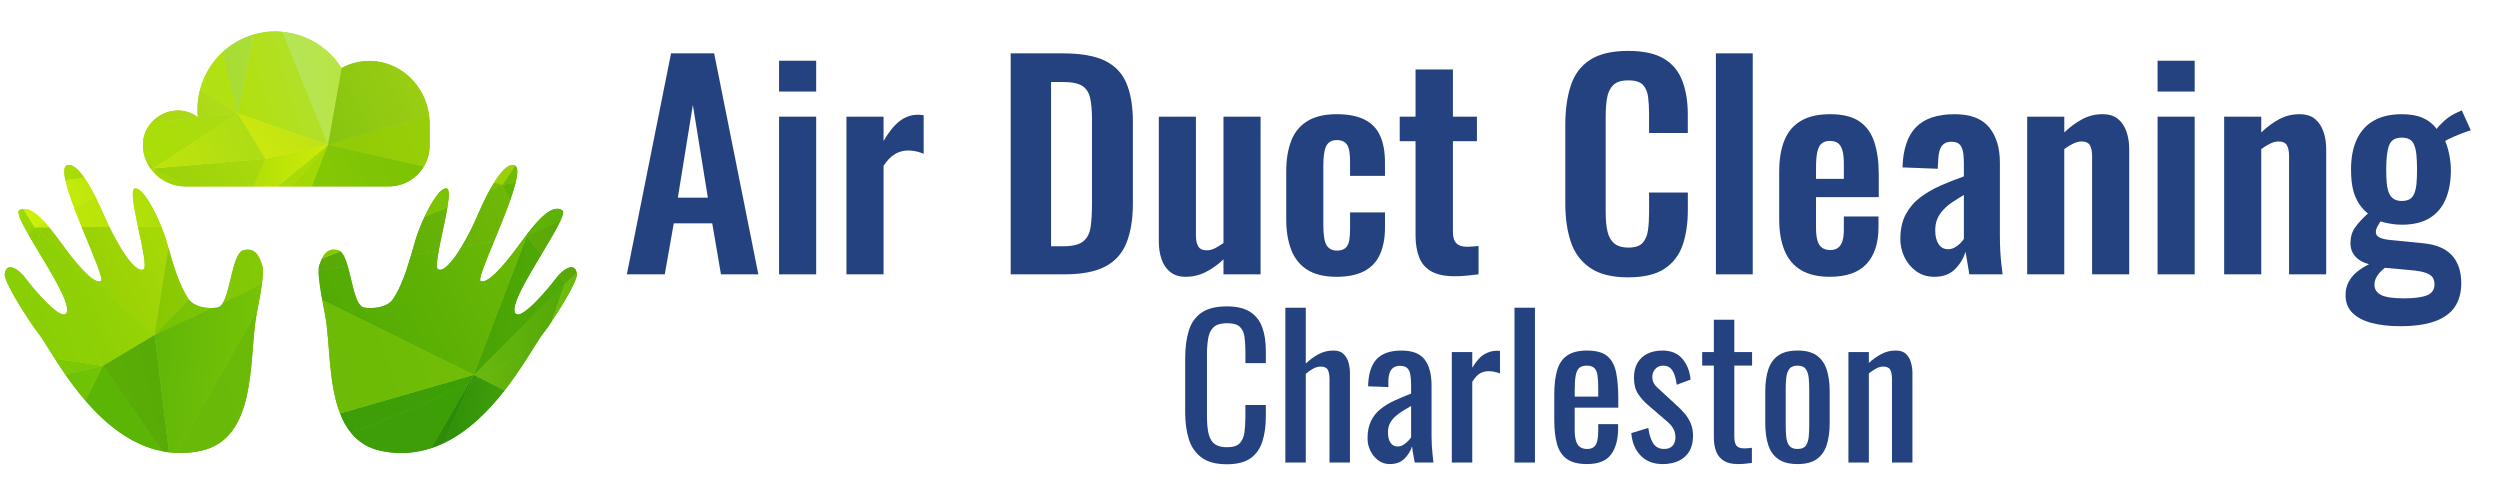<?xml version="1.0" encoding="UTF-8"?>
<svg xmlns="http://www.w3.org/2000/svg" xmlns:xlink="http://www.w3.org/1999/xlink" viewBox="0 0 2808.36 551.53">
  <defs>
    <style>
      .cls-1 {
        fill: url(#linear-gradient);
      }

      .cls-1, .cls-2, .cls-3, .cls-4, .cls-5, .cls-6, .cls-7, .cls-8, .cls-9, .cls-10, .cls-11, .cls-12, .cls-13, .cls-14, .cls-15, .cls-16, .cls-17, .cls-18, .cls-19, .cls-20, .cls-21, .cls-22, .cls-23, .cls-24, .cls-25, .cls-26, .cls-27, .cls-28, .cls-29, .cls-30, .cls-31, .cls-32, .cls-33, .cls-34, .cls-35, .cls-36, .cls-37, .cls-38, .cls-39, .cls-40, .cls-41, .cls-42, .cls-43, .cls-44, .cls-45, .cls-46, .cls-47, .cls-48, .cls-49, .cls-50, .cls-51, .cls-52, .cls-53, .cls-54, .cls-55, .cls-56, .cls-57, .cls-58, .cls-59, .cls-60, .cls-61, .cls-62, .cls-63, .cls-64, .cls-65, .cls-66, .cls-67, .cls-68, .cls-69, .cls-70, .cls-71, .cls-72, .cls-73, .cls-74, .cls-75, .cls-76, .cls-77, .cls-78, .cls-79, .cls-80, .cls-81, .cls-82, .cls-83, .cls-84, .cls-85, .cls-86, .cls-87, .cls-88, .cls-89, .cls-90, .cls-91, .cls-92, .cls-93, .cls-94, .cls-95, .cls-96, .cls-97 {
        stroke-width: 0px;
      }

      .cls-2 {
        fill: url(#linear-gradient-38);
      }

      .cls-3 {
        fill: url(#linear-gradient-33);
      }

      .cls-4 {
        fill: url(#linear-gradient-29);
      }

      .cls-5 {
        fill: url(#linear-gradient-32);
      }

      .cls-6 {
        fill: url(#linear-gradient-30);
      }

      .cls-7 {
        fill: url(#linear-gradient-31);
      }

      .cls-8 {
        fill: url(#linear-gradient-36);
      }

      .cls-9 {
        fill: url(#linear-gradient-39);
      }

      .cls-10 {
        fill: url(#linear-gradient-34);
      }

      .cls-11 {
        fill: url(#linear-gradient-37);
      }

      .cls-12 {
        fill: url(#linear-gradient-35);
      }

      .cls-13 {
        fill: url(#linear-gradient-28);
      }

      .cls-14 {
        fill: url(#linear-gradient-25);
      }

      .cls-15 {
        fill: url(#linear-gradient-11);
      }

      .cls-16 {
        fill: url(#linear-gradient-12);
      }

      .cls-17 {
        fill: url(#linear-gradient-13);
      }

      .cls-18 {
        fill: url(#linear-gradient-10);
      }

      .cls-19 {
        fill: url(#linear-gradient-17);
      }

      .cls-20 {
        fill: url(#linear-gradient-16);
      }

      .cls-21 {
        fill: url(#linear-gradient-19);
      }

      .cls-22 {
        fill: url(#linear-gradient-15);
      }

      .cls-23 {
        fill: url(#linear-gradient-23);
      }

      .cls-24 {
        fill: url(#linear-gradient-21);
      }

      .cls-25 {
        fill: url(#linear-gradient-18);
      }

      .cls-26 {
        fill: url(#linear-gradient-14);
      }

      .cls-27 {
        fill: url(#linear-gradient-22);
      }

      .cls-28 {
        fill: url(#linear-gradient-20);
      }

      .cls-29 {
        fill: url(#linear-gradient-27);
      }

      .cls-30 {
        fill: url(#linear-gradient-24);
      }

      .cls-31 {
        fill: url(#linear-gradient-26);
      }

      .cls-32 {
        fill: url(#linear-gradient-45);
      }

      .cls-33 {
        fill: url(#linear-gradient-46);
      }

      .cls-34 {
        fill: url(#linear-gradient-44);
      }

      .cls-35 {
        fill: url(#linear-gradient-48);
      }

      .cls-36 {
        fill: url(#linear-gradient-49);
      }

      .cls-37 {
        fill: url(#linear-gradient-47);
      }

      .cls-38 {
        fill: url(#linear-gradient-42);
      }

      .cls-39 {
        fill: url(#linear-gradient-43);
      }

      .cls-40 {
        fill: url(#linear-gradient-40);
      }

      .cls-41 {
        fill: url(#linear-gradient-41);
      }

      .cls-42 {
        fill: url(#linear-gradient-59);
      }

      .cls-43 {
        fill: url(#linear-gradient-57);
      }

      .cls-44 {
        fill: url(#linear-gradient-58);
      }

      .cls-45 {
        fill: url(#linear-gradient-55);
      }

      .cls-46 {
        fill: url(#linear-gradient-56);
      }

      .cls-47 {
        fill: url(#linear-gradient-53);
      }

      .cls-48 {
        fill: url(#linear-gradient-51);
      }

      .cls-49 {
        fill: url(#linear-gradient-52);
      }

      .cls-50 {
        fill: url(#linear-gradient-50);
      }

      .cls-51 {
        fill: url(#linear-gradient-54);
      }

      .cls-52 {
        fill: url(#linear-gradient-60);
      }

      .cls-53 {
        fill: url(#linear-gradient-61);
      }

      .cls-54 {
        fill: url(#linear-gradient-62);
      }

      .cls-55 {
        fill: url(#linear-gradient-65);
      }

      .cls-56 {
        fill: url(#linear-gradient-79);
      }

      .cls-57 {
        fill: url(#linear-gradient-78);
      }

      .cls-58 {
        fill: url(#linear-gradient-77);
      }

      .cls-59 {
        fill: url(#linear-gradient-75);
      }

      .cls-60 {
        fill: url(#linear-gradient-76);
      }

      .cls-61 {
        fill: url(#linear-gradient-74);
      }

      .cls-62 {
        fill: url(#linear-gradient-67);
      }

      .cls-63 {
        fill: url(#linear-gradient-68);
      }

      .cls-64 {
        fill: url(#linear-gradient-66);
      }

      .cls-65 {
        fill: url(#linear-gradient-63);
      }

      .cls-66 {
        fill: url(#linear-gradient-69);
      }

      .cls-67 {
        fill: url(#linear-gradient-64);
      }

      .cls-68 {
        fill: url(#linear-gradient-71);
      }

      .cls-69 {
        fill: url(#linear-gradient-72);
      }

      .cls-70 {
        fill: url(#linear-gradient-70);
      }

      .cls-71 {
        fill: url(#linear-gradient-73);
      }

      .cls-72 {
        fill: url(#linear-gradient-84);
      }

      .cls-73 {
        fill: url(#linear-gradient-85);
      }

      .cls-74 {
        fill: url(#linear-gradient-82);
      }

      .cls-75 {
        fill: url(#linear-gradient-83);
      }

      .cls-76 {
        fill: url(#linear-gradient-89);
      }

      .cls-77 {
        fill: url(#linear-gradient-88);
      }

      .cls-78 {
        fill: url(#linear-gradient-86);
      }

      .cls-79 {
        fill: url(#linear-gradient-87);
      }

      .cls-80 {
        fill: url(#linear-gradient-80);
      }

      .cls-81 {
        fill: url(#linear-gradient-81);
      }

      .cls-82 {
        fill: url(#linear-gradient-91);
      }

      .cls-83 {
        fill: url(#linear-gradient-92);
      }

      .cls-84 {
        fill: url(#linear-gradient-93);
      }

      .cls-85 {
        fill: url(#linear-gradient-90);
      }

      .cls-86 {
        fill: url(#linear-gradient-96);
      }

      .cls-87 {
        fill: url(#linear-gradient-94);
      }

      .cls-88 {
        fill: url(#linear-gradient-95);
      }

      .cls-98 {
        filter: url(#drop-shadow-2);
      }

      .cls-99 {
        filter: url(#drop-shadow-1);
      }

      .cls-89 {
        fill: url(#linear-gradient-4);
      }

      .cls-90 {
        fill: url(#linear-gradient-2);
      }

      .cls-91 {
        fill: url(#linear-gradient-3);
      }

      .cls-92 {
        fill: url(#linear-gradient-8);
      }

      .cls-93 {
        fill: url(#linear-gradient-9);
      }

      .cls-94 {
        fill: url(#linear-gradient-7);
      }

      .cls-95 {
        fill: url(#linear-gradient-5);
      }

      .cls-96 {
        fill: url(#linear-gradient-6);
      }

      .cls-97 {
        fill: #24427f;
      }
    </style>
    <linearGradient id="linear-gradient" x1="805.61" y1="694.37" x2="806.15" y2="693.83" gradientTransform="translate(133730.41 327216.83) rotate(-66.8) scale(307.61 -362.53)" gradientUnits="userSpaceOnUse">
      <stop offset="0" stop-color="#86c804"/>
      <stop offset="1" stop-color="#b3df07"/>
    </linearGradient>
    <linearGradient id="linear-gradient-2" x1="806.13" y1="694.41" x2="806.65" y2="693.88" gradientTransform="translate(129283.73 337595.52) rotate(-66.8) scale(321.4 -362.53)" gradientUnits="userSpaceOnUse">
      <stop offset="0" stop-color="#82c904"/>
      <stop offset="1" stop-color="#a4db06"/>
    </linearGradient>
    <linearGradient id="linear-gradient-3" x1="806.55" y1="741.89" x2="807.6" y2="740.84" gradientTransform="translate(-87548.14 280467.75) rotate(-66.8) scale(361.9 -39.58)" gradientUnits="userSpaceOnUse">
      <stop offset="0" stop-color="#2e8c08"/>
      <stop offset="1" stop-color="#268704"/>
    </linearGradient>
    <linearGradient id="linear-gradient-4" x1="806.64" y1="706.02" x2="807.2" y2="705.46" gradientTransform="translate(-27761.91 296962.97) rotate(-66.8) scale(351.56 -128.64)" gradientUnits="userSpaceOnUse">
      <stop offset="0" stop-color="#288b07"/>
      <stop offset="1" stop-color="#50aa0d"/>
    </linearGradient>
    <linearGradient id="linear-gradient-5" x1="807.15" y1="705.46" x2="807.79" y2="704.83" gradientTransform="translate(-88366.08 378797.19) rotate(-66.8) scale(473.92 -96.25)" gradientUnits="userSpaceOnUse">
      <stop offset="0" stop-color="#b1e207"/>
      <stop offset="1" stop-color="#89d104"/>
    </linearGradient>
    <linearGradient id="linear-gradient-6" x1="806.82" y1="694.46" x2="807.37" y2="693.91" gradientTransform="translate(100879.98 381683.95) rotate(-66.8) scale(385.16 -349.94)" gradientUnits="userSpaceOnUse">
      <stop offset="0" stop-color="#85cc04"/>
      <stop offset="1" stop-color="#95d607"/>
    </linearGradient>
    <linearGradient id="linear-gradient-7" x1="806.73" y1="694.37" x2="807.28" y2="693.82" xlink:href="#linear-gradient-6"/>
    <linearGradient id="linear-gradient-8" x1="806.73" y1="694.37" x2="807.28" y2="693.82" xlink:href="#linear-gradient-6"/>
    <linearGradient id="linear-gradient-9" x1="807.51" y1="693.62" x2="808.03" y2="693.1" gradientTransform="translate(162100.98 489324.1) rotate(-66.8) scale(477.36 -492.07)" gradientUnits="userSpaceOnUse">
      <stop offset="0" stop-color="#3c9d08"/>
      <stop offset="1" stop-color="#3d9f06"/>
    </linearGradient>
    <linearGradient id="linear-gradient-10" x1="805.95" y1="705.75" x2="806.5" y2="705.19" gradientTransform="translate(-26534.47 294100.35) rotate(-66.8) scale(348.11 -128.64)" gradientUnits="userSpaceOnUse">
      <stop offset="0" stop-color="#68b60e"/>
      <stop offset="1" stop-color="#45a104"/>
    </linearGradient>
    <linearGradient id="linear-gradient-11" x1="804.04" y1="695.71" x2="804.57" y2="695.18" gradientTransform="translate(83441.17 258373.02) rotate(-66.8) scale(254.19 -256.38)" gradientUnits="userSpaceOnUse">
      <stop offset="0" stop-color="#d1f10b"/>
      <stop offset="1" stop-color="#aee00a"/>
    </linearGradient>
    <linearGradient id="linear-gradient-12" x1="804.12" y1="695.74" x2="804.63" y2="695.23" gradientTransform="translate(89235.43 260856.31) rotate(-66.8) scale(254.19 -265.38)" gradientUnits="userSpaceOnUse">
      <stop offset="0" stop-color="#c3ea09"/>
      <stop offset="1" stop-color="#a1d808"/>
    </linearGradient>
    <linearGradient id="linear-gradient-13" x1="805.6" y1="695.35" x2="806.13" y2="694.82" gradientTransform="translate(113572.66 376435.08) rotate(-66.8) scale(373.96 -362.53)" gradientUnits="userSpaceOnUse">
      <stop offset="0" stop-color="#5fb305"/>
      <stop offset="1" stop-color="#5bb006"/>
    </linearGradient>
    <linearGradient id="linear-gradient-14" x1="805.52" y1="695.26" x2="806.04" y2="694.74" xlink:href="#linear-gradient-13"/>
    <linearGradient id="linear-gradient-15" x1="805.52" y1="695.26" x2="806.04" y2="694.74" xlink:href="#linear-gradient-13"/>
    <linearGradient id="linear-gradient-16" x1="805.45" y1="694.21" x2="805.99" y2="693.67" xlink:href="#linear-gradient"/>
    <linearGradient id="linear-gradient-17" x1="805.45" y1="694.21" x2="805.99" y2="693.67" xlink:href="#linear-gradient"/>
    <linearGradient id="linear-gradient-18" x1="805.89" y1="700.25" x2="806.42" y2="699.72" gradientTransform="translate(-1500.94 292046.5) rotate(-66.8) scale(333.46 -161.92)" gradientUnits="userSpaceOnUse">
      <stop offset="0" stop-color="#83c503"/>
      <stop offset="1" stop-color="#9ad203"/>
    </linearGradient>
    <linearGradient id="linear-gradient-19" x1="805.95" y1="694.23" x2="806.47" y2="693.71" xlink:href="#linear-gradient-2"/>
    <linearGradient id="linear-gradient-20" x1="805.95" y1="694.23" x2="806.47" y2="693.71" xlink:href="#linear-gradient-2"/>
    <linearGradient id="linear-gradient-21" x1="806.59" y1="741.93" x2="807.64" y2="740.87" xlink:href="#linear-gradient-3"/>
    <linearGradient id="linear-gradient-22" x1="806.59" y1="741.93" x2="807.64" y2="740.87" xlink:href="#linear-gradient-3"/>
    <linearGradient id="linear-gradient-23" x1="806.71" y1="706.09" x2="807.27" y2="705.54" xlink:href="#linear-gradient-4"/>
    <linearGradient id="linear-gradient-24" x1="806.71" y1="706.09" x2="807.27" y2="705.54" xlink:href="#linear-gradient-4"/>
    <linearGradient id="linear-gradient-25" x1="805.24" y1="695.3" x2="805.77" y2="694.77" gradientTransform="translate(117467.92 367343.51) rotate(-66.8) scale(361.9 -362.53)" gradientUnits="userSpaceOnUse">
      <stop offset="0" stop-color="#6fbc04"/>
      <stop offset="1" stop-color="#56ac07"/>
    </linearGradient>
    <linearGradient id="linear-gradient-26" x1="805.05" y1="710.27" x2="805.63" y2="709.69" gradientTransform="translate(-46495.54 260253.42) rotate(-66.8) scale(319.68 -83.66)" gradientUnits="userSpaceOnUse">
      <stop offset="0" stop-color="#a5da07"/>
      <stop offset="1" stop-color="#acdb07"/>
    </linearGradient>
    <linearGradient id="linear-gradient-27" x1="805.51" y1="694.32" x2="806.03" y2="693.8" gradientTransform="translate(128294.1 397831.05) rotate(-66.8) scale(391.2 -394.91)" gradientUnits="userSpaceOnUse">
      <stop offset="0" stop-color="#93cc07"/>
      <stop offset="1" stop-color="#a3d408"/>
    </linearGradient>
    <linearGradient id="linear-gradient-28" x1="805.38" y1="694.19" x2="805.9" y2="693.67" xlink:href="#linear-gradient-27"/>
    <linearGradient id="linear-gradient-29" x1="805.38" y1="694.19" x2="805.9" y2="693.67" xlink:href="#linear-gradient-27"/>
    <linearGradient id="linear-gradient-30" x1="806.52" y1="694.84" x2="807.05" y2="694.31" gradientTransform="translate(37149.82 474192.48) rotate(-66.8) scale(522.17 -317.55)" gradientUnits="userSpaceOnUse">
      <stop offset="0" stop-color="#b2e57b"/>
      <stop offset="1" stop-color="#bce411"/>
    </linearGradient>
    <linearGradient id="linear-gradient-31" x1="806.65" y1="692.97" x2="807.17" y2="692.45" gradientTransform="translate(185635.25 537822.03) rotate(-66.8) scale(522.17 -551.44)" gradientUnits="userSpaceOnUse">
      <stop offset="0" stop-color="#83c310"/>
      <stop offset="1" stop-color="#c1e117"/>
    </linearGradient>
    <linearGradient id="linear-gradient-32" x1="805.32" y1="694.87" x2="805.88" y2="694.31" gradientTransform="translate(82235.4 368981.83) rotate(-66.8) scale(380.86 -317.55)" gradientUnits="userSpaceOnUse">
      <stop offset="0" stop-color="#b2e005"/>
      <stop offset="1" stop-color="#b3e161"/>
    </linearGradient>
    <linearGradient id="linear-gradient-33" x1="806.18" y1="696.46" x2="806.71" y2="695.93" gradientTransform="translate(62214.32 289437.62) rotate(-66.8) scale(299 -245.58)" gradientUnits="userSpaceOnUse">
      <stop offset="0" stop-color="#5eb905"/>
      <stop offset="1" stop-color="#77c605"/>
    </linearGradient>
    <linearGradient id="linear-gradient-34" x1="803.22" y1="694.18" x2="803.75" y2="693.65" gradientTransform="translate(138904.58 280257.99) rotate(-66.8) scale(252.47 -342.74)" gradientUnits="userSpaceOnUse">
      <stop offset="0" stop-color="#a1d50d"/>
      <stop offset="1" stop-color="#b9df20"/>
    </linearGradient>
    <linearGradient id="linear-gradient-35" x1="804.49" y1="694.1" x2="805" y2="693.59" gradientTransform="translate(113666.12 339155.32) rotate(-66.8) scale(331.74 -342.74)" gradientUnits="userSpaceOnUse">
      <stop offset="0" stop-color="#b2e019"/>
      <stop offset="1" stop-color="#b2e20b"/>
    </linearGradient>
    <linearGradient id="linear-gradient-36" x1="805.03" y1="696.7" x2="805.57" y2="696.16" gradientTransform="translate(25209.71 333141.07) rotate(-66.8) scale(367.93 -221.3)" gradientUnits="userSpaceOnUse">
      <stop offset="0" stop-color="#a3d919"/>
      <stop offset="1" stop-color="#aee153"/>
    </linearGradient>
    <linearGradient id="linear-gradient-37" x1="804.04" y1="706.06" x2="804.58" y2="705.51" gradientTransform="translate(-15756.86 226288.39) rotate(-66.8) scale(266.25 -105.25)" gradientUnits="userSpaceOnUse">
      <stop offset="0" stop-color="#afde08"/>
      <stop offset="1" stop-color="#d1ee07"/>
    </linearGradient>
    <linearGradient id="linear-gradient-38" x1="793.26" y1="697.65" x2="793.77" y2="697.14" gradientTransform="translate(105459.98 132246.73) rotate(-66.8) scale(100.81 -213.2)" gradientUnits="userSpaceOnUse">
      <stop offset="0" stop-color="#cee90c"/>
      <stop offset="1" stop-color="#bee117"/>
    </linearGradient>
    <linearGradient id="linear-gradient-39" x1="803.56" y1="694.35" x2="804.08" y2="693.84" gradientTransform="translate(164612.01 232961.49) rotate(-66.8) scale(185.26 -349.94)" gradientUnits="userSpaceOnUse">
      <stop offset="0" stop-color="#85cc05"/>
      <stop offset="1" stop-color="#79c704"/>
    </linearGradient>
    <linearGradient id="linear-gradient-40" x1="806.67" y1="694.3" x2="807.22" y2="693.75" xlink:href="#linear-gradient-6"/>
    <linearGradient id="linear-gradient-41" x1="806.67" y1="694.3" x2="807.22" y2="693.75" xlink:href="#linear-gradient-6"/>
    <linearGradient id="linear-gradient-42" x1="806.31" y1="696.95" x2="806.85" y2="696.41" gradientTransform="translate(62990.34 289769.42) rotate(-66.8) scale(299 -246.48)" gradientUnits="userSpaceOnUse">
      <stop offset="0" stop-color="#59b504"/>
      <stop offset="1" stop-color="#5eb606"/>
    </linearGradient>
    <linearGradient id="linear-gradient-43" x1="807.56" y1="693.67" x2="808.07" y2="693.15" xlink:href="#linear-gradient-9"/>
    <linearGradient id="linear-gradient-44" x1="807.56" y1="693.67" x2="808.07" y2="693.15" xlink:href="#linear-gradient-9"/>
    <linearGradient id="linear-gradient-45" x1="806.45" y1="696.87" x2="806.96" y2="696.35" gradientTransform="translate(52304.13 314705.21) rotate(-66.8) scale(332.6 -246.48)" gradientUnits="userSpaceOnUse">
      <stop offset="0" stop-color="#5dae05"/>
      <stop offset="1" stop-color="#52a807"/>
    </linearGradient>
    <linearGradient id="linear-gradient-46" x1="805.98" y1="705.79" x2="806.54" y2="705.23" xlink:href="#linear-gradient-10"/>
    <linearGradient id="linear-gradient-47" x1="805.98" y1="705.79" x2="806.54" y2="705.23" xlink:href="#linear-gradient-10"/>
    <linearGradient id="linear-gradient-48" x1="808.28" y1="706.92" x2="808.97" y2="706.23" gradientTransform="translate(-181116.56 643972.75) rotate(-66.8) scale(820.3 -122.34)" gradientUnits="userSpaceOnUse">
      <stop offset="0" stop-color="#6dbc0e"/>
      <stop offset="1" stop-color="#47a306"/>
    </linearGradient>
    <linearGradient id="linear-gradient-49" x1="806.6" y1="705.23" x2="807.18" y2="704.66" gradientTransform="translate(-47138.89 346746.47) rotate(-66.8) scale(417.91 -131.34)" gradientUnits="userSpaceOnUse">
      <stop offset="0" stop-color="#47a304"/>
      <stop offset="1" stop-color="#56ac04"/>
    </linearGradient>
    <linearGradient id="linear-gradient-50" x1="806.63" y1="697.82" x2="807.16" y2="697.29" gradientTransform="translate(13259.54 420120.12) rotate(-66.8) scale(472.19 -253.68)" gradientUnits="userSpaceOnUse">
      <stop offset="0" stop-color="#5daa08"/>
      <stop offset="1" stop-color="#49a008"/>
    </linearGradient>
    <linearGradient id="linear-gradient-51" x1="806.52" y1="697.71" x2="807.05" y2="697.18" xlink:href="#linear-gradient-50"/>
    <linearGradient id="linear-gradient-52" x1="806.52" y1="697.71" x2="807.05" y2="697.18" xlink:href="#linear-gradient-50"/>
    <linearGradient id="linear-gradient-53" x1="805.9" y1="700.2" x2="806.43" y2="699.67" gradientTransform="translate(2011.07 293552.15) rotate(-66.8) scale(333.46 -167.32)" gradientUnits="userSpaceOnUse">
      <stop offset="0" stop-color="#77c205"/>
      <stop offset="1" stop-color="#8ccd05"/>
    </linearGradient>
    <linearGradient id="linear-gradient-54" x1="805.92" y1="700.22" x2="806.45" y2="699.69" xlink:href="#linear-gradient-53"/>
    <linearGradient id="linear-gradient-55" x1="805.92" y1="700.22" x2="806.45" y2="699.69" xlink:href="#linear-gradient-53"/>
    <linearGradient id="linear-gradient-56" x1="806.48" y1="693.49" x2="807.01" y2="692.97" gradientTransform="translate(186378.17 446814.57) rotate(-66.8) scale(417.91 -500.16)" gradientUnits="userSpaceOnUse">
      <stop offset="0" stop-color="#4da804"/>
      <stop offset="1" stop-color="#73bd05"/>
    </linearGradient>
    <linearGradient id="linear-gradient-57" x1="806.21" y1="706.83" x2="806.82" y2="706.22" gradientTransform="translate(-60350.03 325781.77) rotate(-66.8) scale(400.67 -102.55)" gradientUnits="userSpaceOnUse">
      <stop offset="0" stop-color="#9cd503"/>
      <stop offset="1" stop-color="#aedc05"/>
    </linearGradient>
    <linearGradient id="linear-gradient-58" x1="806.51" y1="694.07" x2="807.03" y2="693.55" gradientTransform="translate(142063.38 438337.79) rotate(-66.8) scale(429.97 -436.29)" gradientUnits="userSpaceOnUse">
      <stop offset="0" stop-color="#56a807"/>
      <stop offset="1" stop-color="#77bd07"/>
    </linearGradient>
    <linearGradient id="linear-gradient-59" x1="806.5" y1="694.05" x2="807.02" y2="693.53" xlink:href="#linear-gradient-58"/>
    <linearGradient id="linear-gradient-60" x1="806.5" y1="694.05" x2="807.02" y2="693.53" xlink:href="#linear-gradient-58"/>
    <linearGradient id="linear-gradient-61" x1="806.49" y1="694.04" x2="807.01" y2="693.52" xlink:href="#linear-gradient-58"/>
    <linearGradient id="linear-gradient-62" x1="806.49" y1="694.04" x2="807.01" y2="693.52" xlink:href="#linear-gradient-58"/>
    <linearGradient id="linear-gradient-63" x1="806.43" y1="693.99" x2="806.95" y2="693.47" xlink:href="#linear-gradient-58"/>
    <linearGradient id="linear-gradient-64" x1="806.43" y1="693.99" x2="806.95" y2="693.47" xlink:href="#linear-gradient-58"/>
    <linearGradient id="linear-gradient-65" x1="806.49" y1="694.49" x2="807" y2="693.97" gradientTransform="translate(110629.67 424867.11) rotate(-66.8) scale(429.97 -386.82)" gradientUnits="userSpaceOnUse">
      <stop offset="0" stop-color="#8aca05"/>
      <stop offset="1" stop-color="#73bf04"/>
    </linearGradient>
    <linearGradient id="linear-gradient-66" x1="806.61" y1="694.62" x2="807.13" y2="694.1" xlink:href="#linear-gradient-65"/>
    <linearGradient id="linear-gradient-67" x1="806.61" y1="694.62" x2="807.13" y2="694.1" xlink:href="#linear-gradient-65"/>
    <linearGradient id="linear-gradient-68" x1="806.47" y1="694.47" x2="806.99" y2="693.96" xlink:href="#linear-gradient-65"/>
    <linearGradient id="linear-gradient-69" x1="806.47" y1="694.47" x2="806.99" y2="693.96" xlink:href="#linear-gradient-65"/>
    <linearGradient id="linear-gradient-70" x1="806.49" y1="694.49" x2="807" y2="693.97" xlink:href="#linear-gradient-65"/>
    <linearGradient id="linear-gradient-71" x1="806.49" y1="694.49" x2="807" y2="693.97" xlink:href="#linear-gradient-65"/>
    <linearGradient id="linear-gradient-72" x1="807.95" y1="699.34" x2="808.5" y2="698.79" gradientTransform="translate(-68124.14 485584.18) rotate(-66.8) scale(585.07 -183.51)" gradientUnits="userSpaceOnUse">
      <stop offset="0" stop-color="#5cb408"/>
      <stop offset="1" stop-color="#81c805"/>
    </linearGradient>
    <linearGradient id="linear-gradient-73" x1="808.1" y1="693.69" x2="808.62" y2="693.17" gradientTransform="translate(132857.25 571708.67) rotate(-66.8) scale(585.07 -500.16)" gradientUnits="userSpaceOnUse">
      <stop offset="0" stop-color="#68b908"/>
      <stop offset="1" stop-color="#73bd05"/>
    </linearGradient>
    <linearGradient id="linear-gradient-74" x1="808.05" y1="693.64" x2="808.57" y2="693.12" xlink:href="#linear-gradient-73"/>
    <linearGradient id="linear-gradient-75" x1="808.05" y1="693.64" x2="808.57" y2="693.12" xlink:href="#linear-gradient-73"/>
    <linearGradient id="linear-gradient-76" x1="804.04" y1="695.71" x2="804.57" y2="695.19" xlink:href="#linear-gradient-11"/>
    <linearGradient id="linear-gradient-77" x1="804.04" y1="695.71" x2="804.57" y2="695.19" xlink:href="#linear-gradient-11"/>
    <linearGradient id="linear-gradient-78" x1="804.06" y1="695.74" x2="804.59" y2="695.21" xlink:href="#linear-gradient-11"/>
    <linearGradient id="linear-gradient-79" x1="804.06" y1="695.74" x2="804.59" y2="695.21" xlink:href="#linear-gradient-11"/>
    <linearGradient id="linear-gradient-80" x1="804.01" y1="695.69" x2="804.54" y2="695.16" xlink:href="#linear-gradient-11"/>
    <linearGradient id="linear-gradient-81" x1="804.01" y1="695.69" x2="804.54" y2="695.16" xlink:href="#linear-gradient-11"/>
    <linearGradient id="linear-gradient-82" x1="804.1" y1="695.71" x2="804.6" y2="695.2" xlink:href="#linear-gradient-12"/>
    <linearGradient id="linear-gradient-83" x1="804.1" y1="695.71" x2="804.6" y2="695.2" xlink:href="#linear-gradient-12"/>
    <linearGradient id="linear-gradient-84" x1="804.12" y1="695.73" x2="804.63" y2="695.23" xlink:href="#linear-gradient-12"/>
    <linearGradient id="linear-gradient-85" x1="804.12" y1="695.73" x2="804.63" y2="695.23" xlink:href="#linear-gradient-12"/>
    <linearGradient id="linear-gradient-86" x1="804.16" y1="695.77" x2="804.66" y2="695.26" xlink:href="#linear-gradient-12"/>
    <linearGradient id="linear-gradient-87" x1="804.16" y1="695.77" x2="804.66" y2="695.26" xlink:href="#linear-gradient-12"/>
    <linearGradient id="linear-gradient-88" x1="804.06" y1="695.67" x2="804.57" y2="695.17" xlink:href="#linear-gradient-12"/>
    <linearGradient id="linear-gradient-89" x1="804.06" y1="695.67" x2="804.57" y2="695.17" xlink:href="#linear-gradient-12"/>
    <linearGradient id="linear-gradient-90" x1="803.68" y1="695.71" x2="804.21" y2="695.18" gradientTransform="translate(85950.64 252517.89) rotate(-66.8) scale(246.44 -256.38)" gradientUnits="userSpaceOnUse">
      <stop offset="0" stop-color="#addf07"/>
      <stop offset="1" stop-color="#96d408"/>
    </linearGradient>
    <linearGradient id="linear-gradient-91" x1="803.61" y1="695.64" x2="804.14" y2="695.11" xlink:href="#linear-gradient-90"/>
    <linearGradient id="linear-gradient-92" x1="803.61" y1="695.64" x2="804.14" y2="695.11" xlink:href="#linear-gradient-90"/>
    <linearGradient id="linear-gradient-93" x1="799.39" y1="697.15" x2="799.91" y2="696.63" gradientTransform="translate(100082.12 168189.69) rotate(-66.8) scale(143.9 -226.69)" gradientUnits="userSpaceOnUse">
      <stop offset="0" stop-color="#a9d906"/>
      <stop offset="1" stop-color="#93cf07"/>
    </linearGradient>
    <linearGradient id="linear-gradient-94" x1="801.02" y1="697.01" x2="801.55" y2="696.48" gradientTransform="translate(89116.64 193777.36) rotate(-66.8) scale(178.36 -226.69)" gradientUnits="userSpaceOnUse">
      <stop offset="0" stop-color="#9ad10a"/>
      <stop offset="1" stop-color="#addb0b"/>
    </linearGradient>
    <linearGradient id="linear-gradient-95" x1="802.29" y1="696.62" x2="802.82" y2="696.09" gradientTransform="translate(78616.1 221100.04) rotate(-66.8) scale(214.55 -228.49)" gradientUnits="userSpaceOnUse">
      <stop offset="0" stop-color="#abdd03"/>
      <stop offset="1" stop-color="#abdc15"/>
    </linearGradient>
    <linearGradient id="linear-gradient-96" x1="802.35" y1="697.7" x2="802.88" y2="697.16" gradientTransform="translate(63902.54 214794.39) rotate(-66.8) scale(214.55 -205.1)" gradientUnits="userSpaceOnUse">
      <stop offset="0" stop-color="#bde30c"/>
      <stop offset="1" stop-color="#a6d91a"/>
    </linearGradient>
    <filter id="drop-shadow-1" filterUnits="userSpaceOnUse">
      <feOffset dx="12" dy="12"/>
      <feGaussianBlur result="blur" stdDeviation="12"/>
      <feFlood flood-color="#000" flood-opacity=".4"/>
      <feComposite in2="blur" operator="in"/>
      <feComposite in="SourceGraphic"/>
    </filter>
    <filter id="drop-shadow-2" filterUnits="userSpaceOnUse">
      <feOffset dx="12" dy="12"/>
      <feGaussianBlur result="blur-2" stdDeviation="11"/>
      <feFlood flood-color="#000" flood-opacity=".4"/>
      <feComposite in2="blur-2" operator="in"/>
      <feComposite in="SourceGraphic"/>
    </filter>
  </defs>
  <g id="Layer_1" data-name="Layer 1">
    <g>
      <path class="cls-1" d="M46.17,255.32l-7.17.04,6.11,5.49c.35-1.85.7-3.69,1.06-5.52Z"/>
      <path class="cls-1" d="M46.17,255.32l-7.17.04,6.11,5.49c.35-1.85.7-3.69,1.06-5.52Z"/>
      <path class="cls-90" d="M39,255.36l5.17,10.47c.3-1.67.62-3.32.94-4.98l-6.11-5.49Z"/>
      <path class="cls-90" d="M39,255.36l5.17,10.47c.3-1.67.62-3.32.94-4.98l-6.11-5.49Z"/>
      <path class="cls-91" d="M526.78,430.27l-42.65,73.19c4.81-1.58,9.52-3.42,14.07-5.57l30.24-68.44c-.55.27-1.1.55-1.66.82Z"/>
      <path class="cls-91" d="M526.78,430.27l-42.65,73.19c4.81-1.58,9.52-3.42,14.07-5.57l30.24-68.44c-.55.27-1.1.55-1.66.82Z"/>
      <path class="cls-89" d="M528.44,429.46l-30.24,68.44c27.83-13.2,50.73-36.45,68.72-59.48l-28.23-14.09c-3.36,1.71-6.77,3.42-10.25,5.13Z"/>
      <path class="cls-89" d="M528.44,429.46l-30.24,68.44c27.83-13.2,50.73-36.45,68.72-59.48l-28.23-14.09c-3.36,1.71-6.77,3.42-10.25,5.13Z"/>
      <path class="cls-95" d="M26.19,234.71c-1.61.19-3.17.63-4.63,1.65-2.96,2.08,2.26,12.92,10.45,27.25l6.98-8.25-12.81-20.65Z"/>
      <path class="cls-95" d="M26.19,234.71c-1.61.19-3.17.63-4.63,1.65-2.96,2.08,2.26,12.92,10.45,27.25l6.98-8.25-12.81-20.65Z"/>
      <path class="cls-96" d="M39,255.36l-6.98,8.25c2.93,5.12,6.25,10.69,9.7,16.46.78-4.78,1.59-9.53,2.45-14.24l-5.17-10.47Z"/>
      <path class="cls-96" d="M39,255.36l-6.98,8.25c2.93,5.12,6.25,10.69,9.7,16.46.78-4.78,1.59-9.53,2.45-14.24l-5.17-10.47Z"/>
      <path class="cls-94" d="M35.92,321.76c-3.06-3.69-5.41-6.69-6.44-8.13-8.36-11.65-22.42-20.38-24.17-5.84-.83,6.91,15.33,33.74,26.91,51.25,1.03-12.43,2.27-24.89,3.71-37.28Z"/>
      <path class="cls-92" d="M35.92,321.76c-3.06-3.69-5.41-6.69-6.44-8.13-8.36-11.65-22.42-20.38-24.17-5.84-.83,6.91,15.33,33.74,26.91,51.25,1.03-12.43,2.27-24.89,3.71-37.28Z"/>
      <path class="cls-93" d="M526.78,430.27c-39.04,19.14-84.65,38.2-132.17,56.3,8.02,9.68,18.77,16.81,33.42,19.9,20.35,4.29,39.03,2.59,56.09-3l42.65-73.19Z"/>
      <path class="cls-93" d="M526.78,430.27c-39.04,19.14-84.65,38.2-132.17,56.3,8.02,9.68,18.77,16.81,33.42,19.9,20.35,4.29,39.03,2.59,56.09-3l42.65-73.19Z"/>
      <path class="cls-18" d="M566.91,438.42c14.99-19.18,26.55-38.17,34.68-51.1-17.12,12.17-38.52,24.59-62.9,37l28.23,14.09Z"/>
      <path class="cls-18" d="M566.91,438.42c14.99-19.18,26.55-38.17,34.68-51.1-17.12,12.17-38.52,24.59-62.9,37l28.23,14.09Z"/>
      <path class="cls-15" d="M46.97,251.41c.29-1.42.58-2.83.88-4.24-7.55-7.81-15.16-13.22-21.66-12.45l12.81,20.65,7.97-3.95Z"/>
      <path class="cls-15" d="M46.97,251.41c.29-1.42.58-2.83.88-4.24-7.55-7.81-15.16-13.22-21.66-12.45l12.81,20.65,7.97-3.95Z"/>
      <path class="cls-16" d="M46.97,251.41l-7.97,3.95,7.17-.04c.26-1.31.54-2.61.8-3.92Z"/>
      <path class="cls-16" d="M46.97,251.41l-7.97,3.95,7.17-.04c.26-1.31.54-2.61.8-3.92Z"/>
      <path class="cls-17" d="M572.91,225.52c2.64-7.44,4.83-14.35,6.29-20.28l-14.77,2.37,8.48,17.9Z"/>
      <path class="cls-17" d="M572.91,225.52c2.64-7.44,4.83-14.35,6.29-20.28l-14.77,2.37,8.48,17.9Z"/>
      <path class="cls-26" d="M629.73,247.65c2.71-5.98,3.74-10.1,2.04-11.29-11.12-7.8-27.39,10.47-40.55,27.8l.51,1.07,38.01-17.57Z"/>
      <path class="cls-22" d="M629.73,247.65c2.71-5.98,3.74-10.1,2.04-11.29-11.12-7.8-27.39,10.47-40.55,27.8l.51,1.07,38.01-17.57Z"/>
      <path class="cls-20" d="M45.1,260.85l128.59,115.61,15.49-97.91c-1.07-3.7-2.13-7.35-3.2-10.87-1.03-3.42-2.7-8-4.74-13.04l-26.22.13c4.8,22.7,10.2,46.19,6.09,47.89-9.77,4.05-27.25-25.13-38.28-47.73l-31.03.16c12.26,30.23,25.11,59.17,21.57,60.69-7.6,3.27-23.82-15.42-36.6-31.86-5.39-6.94-13.23-18.46-21.69-28.64l-8.92.05c-.36,1.83-.71,3.68-1.06,5.52Z"/>
      <path class="cls-19" d="M45.1,260.85l128.59,115.61,15.49-97.91c-1.07-3.7-2.13-7.35-3.2-10.87-1.03-3.42-2.7-8-4.74-13.04l-26.22.13c4.8,22.7,10.2,46.19,6.09,47.89-9.77,4.05-27.25-25.13-38.28-47.73l-31.03.16c12.26,30.23,25.11,59.17,21.57,60.69-7.6,3.27-23.82-15.42-36.6-31.86-5.39-6.94-13.23-18.46-21.69-28.64l-8.92.05c-.36,1.83-.71,3.68-1.06,5.52Z"/>
      <path class="cls-25" d="M212.28,336.55c-.15-.2-.36-.37-.5-.58-10.76-16.29-16.91-37.78-22.59-57.42l-15.49,97.91,38.59-39.91Z"/>
      <path class="cls-25" d="M212.28,336.55c-.15-.2-.36-.37-.5-.58-10.76-16.29-16.91-37.78-22.59-57.42l-15.49,97.91,38.59-39.91Z"/>
      <path class="cls-21" d="M45.1,260.85c-.32,1.66-.63,3.31-.94,4.98l71.7,145.19,57.82-34.56-128.59-115.61Z"/>
      <path class="cls-28" d="M45.1,260.85c-.32,1.66-.63,3.31-.94,4.98l71.7,145.19,57.82-34.56-128.59-115.61Z"/>
      <path class="cls-24" d="M532.15,421.06l-5.37,9.21c.56-.27,1.11-.55,1.66-.82l3.71-8.39Z"/>
      <path class="cls-27" d="M532.15,421.06l-5.37,9.21c.56-.27,1.11-.55,1.66-.82l3.71-8.39Z"/>
      <path class="cls-23" d="M538.68,424.32l-6.54-3.26-3.71,8.39c3.47-1.71,6.89-3.42,10.25-5.13Z"/>
      <path class="cls-30" d="M538.68,424.32l-6.54-3.26-3.71,8.39c3.47-1.71,6.89-3.42,10.25-5.13Z"/>
      <path class="cls-14" d="M579.2,205.24c2.48-10.09,2.78-17.27-.58-19.24l-14.19,21.61,14.77-2.37Z"/>
      <path class="cls-14" d="M579.2,205.24c2.48-10.09,2.78-17.27-.58-19.24l-14.19,21.61,14.77-2.37Z"/>
      <polygon class="cls-31" points="311.83 209.38 328.59 209.38 368.57 162.6 311.83 209.38"/>
      <polygon class="cls-31" points="311.83 209.38 328.59 209.38 368.57 162.6 311.83 209.38"/>
      <path class="cls-29" d="M475.97,187.28c4.21-6.92,6.69-14.99,6.69-23.64v-27.07h-.07c-.09-2.33-.29-4.64-.59-6.91l-113.44,32.94,107.4,24.68Z"/>
      <path class="cls-29" d="M475.97,187.28c4.21-6.92,6.69-14.99,6.69-23.64v-27.07h-.07c-.09-2.33-.29-4.64-.59-6.91l-113.44,32.94,107.4,24.68Z"/>
      <path class="cls-13" d="M578.62,186c-.23-.13-.42-.33-.69-.41-6.88-2.21-15.27,7.21-23.08,19.83l9.57,2.2,14.19-21.61Z"/>
      <path class="cls-4" d="M578.62,186c-.23-.13-.42-.33-.69-.41-6.88-2.21-15.27,7.21-23.08,19.83l9.57,2.2,14.19-21.61Z"/>
      <path class="cls-6" d="M384.03,76.29c-.13.07-.27.12-.4.19-14.18-22.69-38.5-38.25-66.59-40.71l51.52,126.83,15.46-86.31Z"/>
      <path class="cls-6" d="M384.03,76.29c-.13.07-.27.12-.4.19-14.18-22.69-38.5-38.25-66.59-40.71l51.52,126.83,15.46-86.31Z"/>
      <path class="cls-7" d="M414.94,68.44c-11.14,0-21.63,2.86-30.91,7.85l-15.46,86.31,113.44-32.94c-4.53-34.58-32.82-61.22-67.07-61.22Z"/>
      <path class="cls-7" d="M414.94,68.44c-11.14,0-21.63,2.86-30.91,7.85l-15.46,86.31,113.44-32.94c-4.53-34.58-32.82-61.22-67.07-61.22Z"/>
      <path class="cls-5" d="M368.57,162.6l-51.52-126.83c-2.55-.22-5.08-.5-7.69-.5-8.56,0-16.82,1.28-24.64,3.58l-17.78,88.74,101.63,35.02Z"/>
      <path class="cls-5" d="M368.57,162.6l-51.52-126.83c-2.55-.22-5.08-.5-7.69-.5-8.56,0-16.82,1.28-24.64,3.58l-17.78,88.74,101.63,35.02Z"/>
      <path class="cls-3" d="M73.23,420.47c6.73,9.7,14.38,19.95,23,29.92l19.64-39.37-42.64,9.45Z"/>
      <path class="cls-3" d="M73.23,420.47c6.73,9.7,14.38,19.95,23,29.92l19.64-39.37-42.64,9.45Z"/>
      <path class="cls-10" d="M224.75,100.63c-1.86,7.1-2.95,14.5-2.95,22.18,0,2.95.15,5.87.44,8.75-6.27-4.7-14.05-7.48-22.49-7.48-11.41,0-21.97,5.2-29.27,13.23l96.46-9.73-42.18-26.95Z"/>
      <path class="cls-10" d="M224.75,100.63c-1.86,7.1-2.95,14.5-2.95,22.18,0,2.95.15,5.87.44,8.75-6.27-4.7-14.05-7.48-22.49-7.48-11.41,0-21.97,5.2-29.27,13.23l96.46-9.73-42.18-26.95Z"/>
      <path class="cls-12" d="M250.03,58.57c-12.09,11.17-20.98,25.66-25.27,42.07l42.18,26.95-16.91-69.02Z"/>
      <path class="cls-12" d="M250.03,58.57c-12.09,11.17-20.98,25.66-25.27,42.07l42.18,26.95-16.91-69.02Z"/>
      <path class="cls-8" d="M284.72,38.84c-13.12,3.84-24.91,10.69-34.69,19.72l16.91,69.02,17.78-88.74Z"/>
      <path class="cls-8" d="M284.72,38.84c-13.12,3.84-24.91,10.69-34.69,19.72l16.91,69.02,17.78-88.74Z"/>
      <polygon class="cls-11" points="297.9 178.41 284.61 209.38 311.83 209.38 368.57 162.6 297.9 178.41"/>
      <polygon class="cls-11" points="297.9 178.41 284.61 209.38 311.83 209.38 368.57 162.6 297.9 178.41"/>
      <polygon class="cls-2" points="297.9 178.41 368.57 162.6 266.94 127.58 297.9 178.41"/>
      <polygon class="cls-2" points="297.9 178.41 368.57 162.6 266.94 127.58 297.9 178.41"/>
      <path class="cls-9" d="M61.57,402.91c3.51,5.48,7.39,11.4,11.66,17.55l42.64-9.45-54.3-8.1Z"/>
      <path class="cls-9" d="M61.57,402.91c3.51,5.48,7.39,11.4,11.66,17.55l42.64-9.45-54.3-8.1Z"/>
      <path class="cls-40" d="M42.54,373.71c4.02,4.82,10.38,15.68,19.03,29.2l54.3,8.1-71.7-145.19c-.86,4.71-1.67,9.46-2.45,14.24,17.74,29.61,39.27,64.56,32.53,72.15-5.7,6.42-27.08-16.91-38.32-30.46-1.44,12.39-2.67,24.85-3.71,37.28,4.62,6.99,8.54,12.55,10.32,14.68Z"/>
      <path class="cls-41" d="M42.54,373.71c4.02,4.82,10.38,15.68,19.03,29.2l54.3,8.1-71.7-145.19c-.86,4.71-1.67,9.46-2.45,14.24,17.74,29.61,39.27,64.56,32.53,72.15-5.7,6.42-27.08-16.91-38.32-30.46-1.44,12.39-2.67,24.85-3.71,37.28,4.62,6.99,8.54,12.55,10.32,14.68Z"/>
      <path class="cls-38" d="M96.23,450.38c22.41,25.92,51.21,49.76,86.33,56.53l-66.69-95.9-19.64,39.37Z"/>
      <path class="cls-38" d="M96.23,450.38c22.41,25.92,51.21,49.76,86.33,56.53l-66.69-95.9-19.64,39.37Z"/>
      <path class="cls-39" d="M532.15,421.06l-150.16,43.35c3.21,8.25,7.32,15.76,12.62,22.16,47.51-18.1,93.13-37.15,132.17-56.3l5.37-9.21Z"/>
      <path class="cls-34" d="M532.15,421.06l-150.16,43.35c3.21,8.25,7.32,15.76,12.62,22.16,47.51-18.1,93.13-37.15,132.17-56.3l5.37-9.21Z"/>
      <path class="cls-32" d="M115.87,411.02l66.69,95.9c2.41.47,4.85.87,7.32,1.17l-16.19-131.63-57.82,34.56Z"/>
      <path class="cls-32" d="M115.87,411.02l66.69,95.9c2.41.47,4.85.87,7.32,1.17l-16.19-131.63-57.82,34.56Z"/>
      <path class="cls-33" d="M532.15,421.06l6.54,3.26c24.39-12.42,45.78-24.83,62.9-37,3.82-6.08,6.9-10.84,9.2-13.6,1.62-1.95,5.02-6.73,9.12-12.87l14.79-42.37-102.55,102.58Z"/>
      <path class="cls-37" d="M532.15,421.06l6.54,3.26c24.39-12.42,45.78-24.83,62.9-37,3.82-6.08,6.9-10.84,9.2-13.6,1.62-1.95,5.02-6.73,9.12-12.87l14.79-42.37-102.55,102.58Z"/>
      <path class="cls-35" d="M619.91,360.85c11.63-17.41,28.97-45.91,28.11-53.06-.05-.46-.16-.83-.24-1.24l-13.08,11.93-14.79,42.37Z"/>
      <path class="cls-35" d="M619.91,360.85c11.63-17.41,28.97-45.91,28.11-53.06-.05-.46-.16-.83-.24-1.24l-13.08,11.93-14.79,42.37Z"/>
      <path class="cls-36" d="M532.15,421.06l102.55-102.58-7.39-9.15c-1.22,1.36-2.39,2.8-3.47,4.3-4.81,6.71-37.51,46.75-44.77,38.58-6.31-7.11,12.21-38.26,29.16-66.52l-16.52-20.48-59.57,155.84Z"/>
      <path class="cls-36" d="M532.15,421.06l102.55-102.58-7.39-9.15c-1.22,1.36-2.39,2.8-3.47,4.3-4.81,6.71-37.51,46.75-44.77,38.58-6.31-7.11,12.21-38.26,29.16-66.52l-16.52-20.48-59.57,155.84Z"/>
      <path class="cls-50" d="M608.24,285.7c8.85-14.76,17.25-28.7,21.49-38.05l-38.01,17.57,16.52,20.48Z"/>
      <path class="cls-50" d="M608.24,285.7c8.85-14.76,17.25-28.7,21.49-38.05l-38.01,17.57,16.52,20.48Z"/>
      <path class="cls-48" d="M647.78,306.55c-2.11-11-12.47-6.09-20.47,2.78l7.39,9.15,13.08-11.93Z"/>
      <path class="cls-49" d="M647.78,306.55c-2.11-11-12.47-6.09-20.47,2.78l7.39,9.15,13.08-11.93Z"/>
      <path class="cls-47" d="M294.72,298.45c-3.25-9.22-7.16-21.15-21.39-17.29-11.88,3.22-14,44.12-22.83,58.98l43.65-20.64c1.26-9.23,1.84-17.44.57-21.05Z"/>
      <path class="cls-47" d="M294.72,298.45c-3.25-9.22-7.16-21.15-21.39-17.29-11.88,3.22-14,44.12-22.83,58.98l43.65-20.64c1.26-9.23,1.84-17.44.57-21.05Z"/>
      <path class="cls-51" d="M238.11,346c-9.64.2-20.68-2.45-25.83-9.45l-38.59,39.91,64.41-30.46Z"/>
      <path class="cls-45" d="M238.11,346c-9.64.2-20.68-2.45-25.83-9.45l-38.59,39.91,64.41-30.46Z"/>
      <path class="cls-46" d="M591.71,265.22l-1.49.25c-5.29,7.02-10.04,13.78-13.67,18.45-12.78,16.44-29,35.13-36.6,31.86-2.89-1.24,5.18-20.84,14.93-44.46l-36.48,6.04c-9.32,15.45-19.53,28.06-26.17,25.31-2.42-1-1.53-9.58.58-21.07l-31.04,5.14c-5.08,17.27-10.93,35.19-20.2,49.24-6.02,9.12-21.81,11.31-32.59,9.53-9.79-1.62-13.08-28.42-18.52-46.97l-32.52,5.38c-.14,8.16,2.02,21.66,4.16,33.26l170.07,83.9,59.57-155.84Z"/>
      <path class="cls-46" d="M591.71,265.22l-1.49.25c-5.29,7.02-10.04,13.78-13.67,18.45-12.78,16.44-29,35.13-36.6,31.86-2.89-1.24,5.18-20.84,14.93-44.46l-36.48,6.04c-9.32,15.45-19.53,28.06-26.17,25.31-2.42-1-1.53-9.58.58-21.07l-31.04,5.14c-5.08,17.27-10.93,35.19-20.2,49.24-6.02,9.12-21.81,11.31-32.59,9.53-9.79-1.62-13.08-28.42-18.52-46.97l-32.52,5.38c-.14,8.16,2.02,21.66,4.16,33.26l170.07,83.9,59.57-155.84Z"/>
      <polygon class="cls-43" points="328.59 209.38 350.37 209.38 368.57 162.6 328.59 209.38"/>
      <polygon class="cls-43" points="328.59 209.38 350.37 209.38 368.57 162.6 328.59 209.38"/>
      <path class="cls-44" d="M382.23,282.34l-20.65,8.47c-1.16,2.51-2.1,5.16-2.97,7.64-.45,1.28-.65,3.18-.69,5.45l32.52-5.38c-2.2-7.48-4.74-13.59-8.21-16.18Z"/>
      <path class="cls-44" d="M382.23,282.34l-20.65,8.47c-1.16,2.51-2.1,5.16-2.97,7.64-.45,1.28-.65,3.18-.69,5.45l32.52-5.38c-2.2-7.48-4.74-13.59-8.21-16.18Z"/>
      <path class="cls-42" d="M502.56,232.99l-25.61,10.51c-4.31,9.22-7.84,18.36-9.61,24.18-1.84,6.09-3.67,12.53-5.59,19.05l31.04-5.14c2.68-14.61,7.34-33.94,9.77-48.6Z"/>
      <path class="cls-52" d="M502.56,232.99l-25.61,10.51c-4.31,9.22-7.84,18.36-9.61,24.18-1.84,6.09-3.67,12.53-5.59,19.05l31.04-5.14c2.68-14.61,7.34-33.94,9.77-48.6Z"/>
      <path class="cls-53" d="M572.91,225.52l-8.48-17.9-14.28,5.86c-5.41,9.84-10.28,20.48-13.8,28.73-4.08,9.57-10.76,23.22-17.96,35.16l36.48-6.04c6.13-14.86,12.89-31.29,18.04-45.8Z"/>
      <path class="cls-54" d="M572.91,225.52l-8.48-17.9-14.28,5.86c-5.41,9.84-10.28,20.48-13.8,28.73-4.08,9.57-10.76,23.22-17.96,35.16l36.48-6.04c6.13-14.86,12.89-31.29,18.04-45.8Z"/>
      <path class="cls-65" d="M591.21,264.15c-.33.44-.66.87-.99,1.31l1.49-.25-.51-1.07Z"/>
      <path class="cls-67" d="M591.21,264.15c-.33.44-.66.87-.99,1.31l1.49-.25-.51-1.07Z"/>
      <path class="cls-55" d="M501.55,211.6c-7.17-.54-17.08,15.81-24.6,31.89l25.61-10.51c2.02-12.18,2.49-21.12-1.01-21.38Z"/>
      <path class="cls-55" d="M501.55,211.6c-7.17-.54-17.08,15.81-24.6,31.89l25.61-10.51c2.02-12.18,2.49-21.12-1.01-21.38Z"/>
      <path class="cls-64" d="M350.37,209.38h86.55c16.51,0,31-8.89,39.04-22.09l-107.4-24.68-18.2,46.78Z"/>
      <path class="cls-62" d="M350.37,209.38h86.55c16.51,0,31-8.89,39.04-22.09l-107.4-24.68-18.2,46.78Z"/>
      <path class="cls-63" d="M554.86,205.41c-1.6,2.58-3.18,5.27-4.71,8.05l14.28-5.86-9.57-2.2Z"/>
      <path class="cls-66" d="M554.86,205.41c-1.6,2.58-3.18,5.27-4.71,8.05l14.28-5.86-9.57-2.2Z"/>
      <path class="cls-70" d="M380,281.16c-10.41-2.82-15.27,2.82-18.42,9.65l20.65-8.47c-.71-.53-1.44-.97-2.23-1.18Z"/>
      <path class="cls-68" d="M380,281.16c-10.41-2.82-15.27,2.82-18.42,9.65l20.65-8.47c-.71-.53-1.44-.97-2.23-1.18Z"/>
      <path class="cls-69" d="M189.88,508.09c2.49.3,4.99.56,7.54.68l91.5-159.36c1.53-7.9,3.81-19.52,5.23-29.91l-43.65,20.64c-1.75,2.94-3.73,4.96-6.13,5.35-1.94.32-4.08.46-6.26.51l-64.41,30.46,16.19,131.63Z"/>
      <path class="cls-69" d="M189.88,508.09c2.49.3,4.99.56,7.54.68l91.5-159.36c1.53-7.9,3.81-19.52,5.23-29.91l-43.65,20.64c-1.75,2.94-3.73,4.96-6.13,5.35-1.94.32-4.08.46-6.26.51l-64.41,30.46,16.19,131.63Z"/>
      <path class="cls-71" d="M225.29,506.47c63.54-13.39,54.39-102.21,62.29-149.88.27-1.63.75-4.15,1.34-7.18l-91.5,159.36c8.92.43,18.21-.26,27.87-2.3Z"/>
      <path class="cls-71" d="M225.29,506.47c63.54-13.39,54.39-102.21,62.29-149.88.27-1.63.75-4.15,1.34-7.18l-91.5,159.36c8.92.43,18.21-.26,27.87-2.3Z"/>
      <path class="cls-61" d="M362.07,337.16c1.56,8.47,3.09,15.92,3.67,19.42,4.87,29.41,3.28,74.46,16.24,107.82l150.16-43.35-170.07-83.9Z"/>
      <path class="cls-59" d="M362.07,337.16c1.56,8.47,3.09,15.92,3.67,19.42,4.87,29.41,3.28,74.46,16.24,107.82l150.16-43.35-170.07-83.9Z"/>
      <path class="cls-60" d="M169.23,189.48c.23.31.48.6.71.91l2.75-1.37-3.47.46Z"/>
      <path class="cls-58" d="M169.23,189.48c.23.31.48.6.71.91l2.75-1.37-3.47.46Z"/>
      <path class="cls-57" d="M94.52,199.38l-21.09,2.8c1.8,8.47,5.44,19.42,9.86,31.2l24.07-11.94c-3.95-7.83-8.34-15.67-12.83-22.06Z"/>
      <path class="cls-56" d="M94.52,199.38l-21.09,2.8c1.8,8.47,5.44,19.42,9.86,31.2l24.07-11.94c-3.95-7.83-8.34-15.67-12.83-22.06Z"/>
      <path class="cls-80" d="M50.31,249.75c-.82-.9-1.64-1.73-2.46-2.58-.3,1.41-.59,2.82-.88,4.24l3.35-1.66Z"/>
      <path class="cls-81" d="M50.31,249.75c-.82-.9-1.64-1.73-2.46-2.58-.3,1.41-.59,2.82-.88,4.24l3.35-1.66Z"/>
      <path class="cls-74" d="M116.97,242.19c-2.58-6.05-5.91-13.38-9.62-20.75l-24.07,11.94c2.65,7.07,5.57,14.42,8.52,21.71l31.03-.16c-2.26-4.63-4.27-9.01-5.86-12.74Z"/>
      <path class="cls-75" d="M116.97,242.19c-2.58-6.05-5.91-13.38-9.62-20.75l-24.07,11.94c2.65,7.07,5.57,14.42,8.52,21.71l31.03-.16c-2.26-4.63-4.27-9.01-5.86-12.74Z"/>
      <path class="cls-72" d="M46.17,255.32l8.92-.05c-1.58-1.9-3.17-3.77-4.78-5.53l-3.35,1.66c-.27,1.31-.54,2.6-.8,3.92Z"/>
      <path class="cls-73" d="M46.17,255.32l8.92-.05c-1.58-1.9-3.17-3.77-4.78-5.53l-3.35,1.66c-.27,1.31-.54,2.6-.8,3.92Z"/>
      <path class="cls-78" d="M169.95,190.38c1.49,1.95,3.1,3.81,4.88,5.52l-2.13-6.88-2.75,1.37Z"/>
      <path class="cls-79" d="M169.95,190.38c1.49,1.95,3.1,3.81,4.88,5.52l-2.13-6.88-2.75,1.37Z"/>
      <path class="cls-77" d="M151.78,211.6c-5.4.4-1.36,21.42,3.24,43.17l26.22-.13c-7.54-18.56-20.6-43.7-29.47-43.03Z"/>
      <path class="cls-76" d="M151.78,211.6c-5.4.4-1.36,21.42,3.24,43.17l26.22-.13c-7.54-18.56-20.6-43.7-29.47-43.03Z"/>
      <path class="cls-85" d="M75.39,185.59c-3.74,1.2-3.91,7.47-1.97,16.6l21.09-2.8c-6.62-9.42-13.4-15.64-19.13-13.8Z"/>
      <path class="cls-85" d="M75.39,185.59c-3.74,1.2-3.91,7.47-1.97,16.6l21.09-2.8c-6.62-9.42-13.4-15.64-19.13-13.8Z"/>
      <path class="cls-82" d="M164.08,180.31c1.36,3.25,3.08,6.33,5.15,9.17l3.47-.46-8.62-8.71Z"/>
      <path class="cls-83" d="M164.08,180.31c1.36,3.25,3.08,6.33,5.15,9.17l3.47-.46-8.62-8.71Z"/>
      <path class="cls-84" d="M174.83,195.9c8.68,8.31,20.52,13.48,33.12,13.48h.6l-35.85-20.36,2.13,6.88Z"/>
      <path class="cls-84" d="M174.83,195.9c8.68,8.31,20.52,13.48,33.12,13.48h.6l-35.85-20.36,2.13,6.88Z"/>
      <polygon class="cls-87" points="172.7 189.02 208.55 209.38 284.61 209.38 297.9 178.41 172.7 189.02"/>
      <polygon class="cls-87" points="172.7 189.02 208.55 209.38 284.61 209.38 297.9 178.41 172.7 189.02"/>
      <path class="cls-88" d="M266.94,127.58l-96.46,9.73c-5.77,6.34-9.55,14.41-9.8,23.36h-.03v2.97c0,5.88,1.25,11.49,3.43,16.67l8.62,8.71,94.24-61.43Z"/>
      <path class="cls-88" d="M266.94,127.58l-96.46,9.73c-5.77,6.34-9.55,14.41-9.8,23.36h-.03v2.97c0,5.88,1.25,11.49,3.43,16.67l8.62,8.71,94.24-61.43Z"/>
      <polygon class="cls-86" points="172.7 189.02 297.9 178.41 266.94 127.58 172.7 189.02"/>
      <polygon class="cls-86" points="172.7 189.02 297.9 178.41 266.94 127.58 172.7 189.02"/>
    </g>
  </g>
  <g id="Layer_2" data-name="Layer 2">
    <g class="cls-99">
      <path class="cls-97" d="M692.17,296.18l49.65-248.24h48.42l49.65,248.24h-41.99l-9.81-57.31h-43.21l-10.11,57.31h-42.6ZM749.47,210.06h33.71l-16.86-104.2-16.86,104.2Z"/>
      <path class="cls-97" d="M863.17,90.85v-34.63h41.68v34.63h-41.68ZM863.17,296.18V119.04h41.68v177.14h-41.68Z"/>
      <path class="cls-97" d="M938.86,296.18V119.04h41.68v27.28c6.13-10.42,12.26-17.93,18.39-22.53s12.87-6.9,20.23-6.9c1.23,0,2.3.05,3.22.15.92.11,1.99.26,3.22.46v43.21c-2.45-1.02-5.16-1.89-8.12-2.6-2.96-.71-5.98-1.07-9.04-1.07-5.52,0-10.53,1.33-15.02,3.98-4.5,2.66-8.79,7.05-12.87,13.18v121.97h-41.68Z"/>
      <path class="cls-97" d="M1123.35,296.18V47.94h58.53c20.23,0,36.01,2.76,47.35,8.27,11.34,5.52,19.41,14,24.21,25.44,4.8,11.44,7.2,25.95,7.2,43.52v90.71c0,17.98-2.4,32.94-7.2,44.9-4.8,11.95-12.77,20.84-23.9,26.66-11.14,5.82-26.41,8.73-45.82,8.73h-60.37ZM1168.71,264.61h13.79c10.42,0,17.88-1.84,22.37-5.52,4.49-3.68,7.25-9.04,8.28-16.09,1.02-7.05,1.53-15.68,1.53-25.9v-95c0-10.01-.72-18.08-2.15-24.21-1.43-6.13-4.4-10.62-8.89-13.48-4.5-2.86-11.75-4.29-21.76-4.29h-13.18v184.49Z"/>
      <path class="cls-97" d="M1319.79,298.94c-6.95,0-12.67-1.79-17.16-5.36-4.5-3.57-7.77-8.38-9.81-14.4-2.04-6.02-3.06-12.41-3.06-19.15V119.04h41.68v133.31c0,5.32.87,9.45,2.6,12.41,1.73,2.96,4.95,4.44,9.65,4.44,3.06,0,6.18-.81,9.35-2.45,3.16-1.63,6.28-3.57,9.35-5.82V119.04h41.68v177.14h-41.68v-16.86c-5.93,5.72-12.47,10.42-19.61,14.1-7.15,3.68-14.82,5.52-22.99,5.52Z"/>
      <path class="cls-97" d="M1489.57,298.94c-13.69,0-24.67-2.6-32.95-7.81-8.28-5.21-14.3-12.67-18.08-22.37-3.78-9.7-5.67-21.19-5.67-34.48v-53.33c0-13.69,1.89-25.33,5.67-34.94,3.78-9.6,9.85-16.96,18.23-22.07,8.38-5.1,19.31-7.66,32.79-7.66,12.66,0,23.03,1.99,31.11,5.98,8.07,3.98,13.94,10.01,17.62,18.08,3.68,8.07,5.52,18.23,5.52,30.49v14.71h-39.23v-15.63c0-6.13-.46-10.98-1.38-14.56-.92-3.57-2.5-6.13-4.75-7.66-2.25-1.53-5.21-2.3-8.89-2.3s-6.64.97-8.89,2.91c-2.25,1.94-3.83,5.06-4.75,9.35-.92,4.29-1.38,10.22-1.38,17.77v64.97c0,11.44,1.23,19.15,3.68,23.14,2.45,3.98,6.33,5.98,11.65,5.98,4.08,0,7.2-.92,9.35-2.76s3.57-4.54,4.29-8.12c.71-3.57,1.07-7.92,1.07-13.02v-19h39.23v16.86c0,11.85-1.89,21.97-5.67,30.34-3.78,8.38-9.71,14.66-17.78,18.85-8.07,4.19-18.34,6.28-30.8,6.28Z"/>
      <path class="cls-97" d="M1622.27,298.32c-11.24,0-20.07-1.84-26.51-5.52-6.44-3.68-10.98-8.99-13.64-15.94-2.66-6.94-3.98-15.22-3.98-24.82v-105.42h-17.78v-27.58h17.78v-53.02h41.99v53.02h26.97v27.58h-26.97v101.75c0,6.13,1.33,10.47,3.98,13.02,2.65,2.56,6.64,3.83,11.95,3.83,2.25,0,4.44-.1,6.59-.31,2.15-.2,4.24-.41,6.28-.61v31.87c-3.48.41-7.51.87-12.11,1.38-4.6.51-9.45.77-14.56.77Z"/>
      <path class="cls-97" d="M1816.87,299.55c-18.19,0-32.44-3.57-42.75-10.73-10.32-7.15-17.52-16.9-21.61-29.27-4.09-12.36-6.13-26.61-6.13-42.75v-88.57c0-16.96,2.04-31.67,6.13-44.13,4.09-12.46,11.29-22.07,21.61-28.81,10.31-6.74,24.57-10.11,42.75-10.11,17.16,0,30.59,2.91,40.3,8.73,9.7,5.82,16.6,14.15,20.69,24.98,4.08,10.83,6.13,23.4,6.13,37.7v20.84h-43.52v-21.45c0-6.94-.36-13.28-1.07-19-.72-5.72-2.66-10.27-5.82-13.64-3.17-3.37-8.63-5.06-16.4-5.06s-13.44,1.79-17.01,5.36c-3.58,3.58-5.88,8.38-6.9,14.4-1.02,6.03-1.53,12.82-1.53,20.38v107.88c0,8.99.71,16.4,2.15,22.22,1.43,5.82,4.03,10.22,7.82,13.18,3.78,2.96,8.94,4.44,15.48,4.44,7.56,0,12.92-1.79,16.09-5.36,3.17-3.57,5.16-8.32,5.98-14.25.81-5.92,1.23-12.56,1.23-19.92v-22.37h43.52v19.92c0,14.71-1.94,27.74-5.82,39.07-3.88,11.34-10.68,20.23-20.38,26.66-9.71,6.44-23.34,9.65-40.91,9.65Z"/>
      <path class="cls-97" d="M1915.55,296.18V47.94h41.37v248.24h-41.37Z"/>
      <path class="cls-97" d="M2043.65,298.94c-13.28,0-24.11-2.5-32.49-7.51-8.38-5-14.56-12.36-18.54-22.07-3.98-9.7-5.98-21.4-5.98-35.09v-53.33c0-14.1,1.99-25.94,5.98-35.55,3.98-9.6,10.21-16.86,18.69-21.76,8.48-4.9,19.25-7.36,32.33-7.36,14.1,0,25.08,2.66,32.94,7.97,7.86,5.32,13.48,13.02,16.86,23.14,3.37,10.11,5.06,22.42,5.06,36.93v25.13h-70.49v34.94c0,5.72.56,10.42,1.69,14.1,1.12,3.68,2.91,6.34,5.36,7.97,2.45,1.64,5.41,2.45,8.89,2.45,3.68,0,6.64-.87,8.89-2.6,2.25-1.73,3.88-4.29,4.9-7.66,1.02-3.37,1.53-7.61,1.53-12.72v-14.71h38.92v11.95c0,17.98-4.5,31.77-13.48,41.37-8.99,9.61-22.68,14.4-41.07,14.4ZM2028.02,188.92h31.26v-16.86c0-6.13-.51-11.08-1.53-14.86-1.02-3.78-2.66-6.54-4.9-8.27-2.25-1.73-5.42-2.61-9.5-2.61-3.68,0-6.64.92-8.89,2.76-2.25,1.84-3.88,4.9-4.9,9.19-1.03,4.29-1.53,10.42-1.53,18.39v12.26Z"/>
      <path class="cls-97" d="M2161.03,298.94c-7.97,0-14.82-2.1-20.53-6.28-5.72-4.19-10.11-9.5-13.18-15.94-3.06-6.44-4.6-13.13-4.6-20.07,0-11.03,2.04-20.33,6.13-27.89,4.08-7.56,9.5-13.89,16.24-19,6.74-5.1,14.4-9.55,22.98-13.33,8.58-3.78,17.26-7.2,26.05-10.27v-15.32c0-5.1-.36-9.4-1.07-12.87-.72-3.47-2.04-6.13-3.98-7.97-1.94-1.84-4.96-2.76-9.04-2.76-3.48,0-6.28.82-8.43,2.45-2.15,1.64-3.68,3.94-4.6,6.9-.92,2.96-1.48,6.39-1.69,10.27l-.61,10.73-39.53-1.53c.61-20.43,5.67-35.5,15.17-45.2,9.5-9.7,23.95-14.56,43.36-14.56,17.78,0,30.69,4.9,38.77,14.71,8.07,9.81,12.1,23.09,12.1,39.84v81.83c0,6.54.15,12.46.46,17.78.31,5.32.71,10.11,1.23,14.4.51,4.29.97,8.07,1.38,11.34h-37.39c-.61-4.08-1.38-8.73-2.3-13.94-.92-5.21-1.59-9.04-1.99-11.49-2.04,7.15-5.93,13.64-11.65,19.46-5.72,5.82-13.48,8.73-23.29,8.73ZM2176.35,267.98c2.65,0,5.16-.66,7.51-1.99,2.35-1.33,4.44-2.91,6.28-4.75,1.84-1.84,3.17-3.47,3.98-4.9v-49.34c-4.5,2.66-8.73,5.31-12.72,7.97-3.98,2.66-7.46,5.57-10.42,8.73-2.96,3.17-5.21,6.59-6.74,10.27-1.53,3.68-2.3,7.97-2.3,12.87,0,6.54,1.27,11.7,3.83,15.48,2.55,3.78,6.08,5.67,10.57,5.67Z"/>
      <path class="cls-97" d="M2265.22,296.18V119.04h41.68v17.77c6.33-6.13,13.03-11.08,20.07-14.86,7.05-3.78,14.66-5.67,22.83-5.67,7.36,0,13.18,1.79,17.47,5.36,4.29,3.58,7.46,8.33,9.5,14.25,2.04,5.93,3.06,12.36,3.06,19.31v140.97h-41.68v-132.7c0-5.31-.82-9.4-2.45-12.26-1.64-2.86-4.8-4.29-9.5-4.29-2.86,0-5.98.82-9.35,2.45-3.37,1.64-6.69,3.68-9.96,6.13v140.67h-41.68Z"/>
      <path class="cls-97" d="M2411.71,90.85v-34.63h41.68v34.63h-41.68ZM2411.71,296.18V119.04h41.68v177.14h-41.68Z"/>
      <path class="cls-97" d="M2486.49,296.18V119.04h41.68v17.77c6.33-6.13,13.03-11.08,20.07-14.86,7.05-3.78,14.66-5.67,22.83-5.67,7.36,0,13.18,1.79,17.47,5.36,4.29,3.58,7.46,8.33,9.5,14.25,2.04,5.93,3.06,12.36,3.06,19.31v140.97h-41.68v-132.7c0-5.31-.82-9.4-2.45-12.26-1.64-2.86-4.8-4.29-9.5-4.29-2.86,0-5.98.82-9.35,2.45-3.37,1.64-6.69,3.68-9.96,6.13v140.67h-41.68Z"/>
      <path class="cls-97" d="M2683.85,354.41c-12.06,0-22.68-1.23-31.87-3.68-9.19-2.45-16.35-6.23-21.45-11.34-5.11-5.11-7.66-11.75-7.66-19.92,0-5.52,1.17-10.47,3.53-14.86,2.35-4.4,5.56-8.23,9.65-11.49,4.08-3.27,8.48-6.02,13.18-8.27-6.74-1.84-11.9-4.8-15.48-8.89-3.58-4.08-5.36-8.99-5.36-14.71,0-6.94,1.73-12.87,5.21-17.78,3.47-4.9,8.27-10.11,14.4-15.63-6.34-5.1-11.09-11.49-14.25-19.15-3.17-7.66-4.75-17.72-4.75-30.19,0-13.48,2.19-24.87,6.59-34.17,4.39-9.29,10.83-16.29,19.31-20.99,8.48-4.7,18.85-7.05,31.11-7.05,9.4,0,17.26,1.38,23.6,4.14,6.33,2.76,11.54,6.9,15.63,12.41,1.63-2.45,4.49-5.52,8.58-9.19,4.09-3.68,8.78-6.74,14.1-9.19l5.52-2.45,10.11,22.37c-2.25.61-5.26,1.64-9.04,3.06-3.78,1.43-7.51,2.96-11.19,4.6-3.68,1.64-6.54,3.06-8.58,4.29,1.84,4.09,3.37,9.19,4.6,15.32,1.23,6.13,1.84,11.95,1.84,17.47,0,12.46-1.94,23.29-5.82,32.49-3.88,9.19-9.86,16.3-17.93,21.3-8.07,5.01-18.54,7.51-31.41,7.51-4.29,0-8.48-.35-12.57-1.07-4.09-.71-7.87-1.58-11.34-2.6-1.23,1.84-2.4,3.78-3.52,5.82-1.13,2.04-1.69,4.19-1.69,6.44s1.23,4.09,3.68,5.52c2.45,1.43,6.54,2.45,12.26,3.06l37.39,3.68c14.5,1.43,25.23,5.98,32.18,13.64,6.94,7.66,10.42,18.03,10.42,31.11,0,10.62-2.4,19.51-7.2,26.66-4.8,7.15-12.26,12.57-22.37,16.24-10.11,3.68-23.24,5.52-39.38,5.52ZM2688.45,323.15c11.44,0,20.02-1.13,25.74-3.37,5.72-2.25,8.58-6.34,8.58-12.26,0-3.27-.72-5.93-2.15-7.97-1.43-2.04-3.98-3.73-7.66-5.06-3.68-1.33-8.89-2.3-15.63-2.91l-30.34-2.76c-2.25,1.84-4.24,3.73-5.98,5.67-1.74,1.94-3.12,4.03-4.14,6.28-1.02,2.25-1.53,4.6-1.53,7.05,0,5.1,2.45,8.94,7.35,11.49,4.9,2.55,13.48,3.83,25.74,3.83ZM2686,213.74c3.68,0,6.64-.66,8.89-1.99,2.25-1.33,3.98-3.47,5.21-6.44,1.23-2.96,2.04-6.69,2.45-11.19.41-4.49.61-9.7.61-15.63s-.21-11.13-.61-15.63c-.41-4.49-1.18-8.27-2.3-11.34-1.12-3.06-2.81-5.31-5.06-6.74-2.25-1.43-5.32-2.15-9.19-2.15-3.68,0-6.69.72-9.04,2.15-2.35,1.43-4.09,3.63-5.21,6.59-1.13,2.96-1.94,6.69-2.45,11.19-.51,4.5-.77,9.81-.77,15.94,0,5.72.2,10.78.61,15.17.41,4.4,1.23,8.07,2.45,11.03,1.23,2.96,3.01,5.21,5.36,6.74,2.35,1.53,5.36,2.3,9.04,2.3Z"/>
    </g>
    <g class="cls-98">
      <path class="cls-97" d="M1366.18,509.52c-12.31,0-21.87-2.58-28.66-7.73-6.8-5.15-11.52-12.09-14.17-20.83-2.65-8.73-3.97-18.47-3.97-29.2v-61.41c0-11.74,1.32-21.97,3.97-30.7,2.65-8.73,7.37-15.49,14.17-20.29,6.8-4.79,16.35-7.19,28.66-7.19,10.88,0,19.5,2.01,25.87,6.01,6.37,4.01,10.95,9.74,13.74,17.18,2.79,7.44,4.19,16.39,4.19,26.84v13.74h-22.97v-12.24c0-6.44-.32-12.13-.97-17.07s-2.4-8.77-5.26-11.49c-2.87-2.72-7.66-4.08-14.39-4.08s-11.88,1.47-15.03,4.4c-3.15,2.94-5.19,7.09-6.12,12.45-.93,5.37-1.4,11.63-1.4,18.79v68.92c0,8.73.71,15.64,2.15,20.72,1.43,5.08,3.79,8.7,7.09,10.84,3.29,2.15,7.73,3.22,13.31,3.22,6.58,0,11.31-1.47,14.17-4.4,2.86-2.93,4.65-6.98,5.37-12.13.71-5.15,1.07-11.16,1.07-18.03v-12.88h22.97v12.88c0,10.59-1.29,19.93-3.87,28.02-2.58,8.09-7.01,14.39-13.31,18.9-6.3,4.51-15.17,6.76-26.62,6.76Z"/>
      <path class="cls-97" d="M1431.88,507.59v-173.91h22.97v62.7c4.15-4.01,8.8-7.44,13.96-10.31,5.15-2.86,10.88-4.29,17.18-4.29,4.86,0,8.62,1.29,11.27,3.86,2.65,2.58,4.51,5.8,5.58,9.66s1.61,7.8,1.61,11.81v100.48h-22.97v-93.83c0-4.44-.64-7.87-1.93-10.31-1.29-2.43-3.94-3.65-7.94-3.65-2.72,0-5.55.79-8.48,2.36-2.94,1.58-5.69,3.51-8.27,5.8v99.63h-22.97Z"/>
      <path class="cls-97" d="M1549.11,509.31c-4.87,0-9.16-1.4-12.88-4.19-3.72-2.79-6.66-6.37-8.8-10.73-2.15-4.36-3.22-8.98-3.22-13.85,0-7.73,1.29-14.24,3.86-19.54,2.58-5.29,6.12-9.77,10.63-13.42,4.51-3.65,9.73-6.83,15.67-9.55,5.94-2.72,12.2-5.37,18.79-7.94v-8.8c0-5.01-.29-9.16-.86-12.45-.57-3.29-1.75-5.76-3.54-7.41-1.79-1.64-4.47-2.47-8.05-2.47-3.15,0-5.69.72-7.62,2.15-1.93,1.43-3.33,3.47-4.19,6.12-.86,2.65-1.29,5.76-1.29,9.34v6.23l-22.76-.86c.28-13.74,3.44-23.87,9.45-30.38,6.01-6.51,15.31-9.77,27.91-9.77s21.04,3.36,26.19,10.09c5.15,6.73,7.73,16.46,7.73,29.2v56.68c0,3.86.11,7.59.32,11.16.21,3.58.5,6.91.86,9.98.36,3.08.68,5.98.97,8.7h-21.04c-.43-2.29-.97-5.19-1.61-8.7-.64-3.51-1.11-6.69-1.4-9.55-1.43,4.87-4.19,9.41-8.27,13.63-4.08,4.22-9.7,6.33-16.85,6.33ZM1558.12,489.55c2.29,0,4.44-.64,6.44-1.93,2-1.29,3.79-2.75,5.37-4.4,1.57-1.64,2.65-2.97,3.22-3.97v-35.21c-3.58,2.01-6.94,4.01-10.09,6.01-3.15,2.01-5.9,4.12-8.27,6.33-2.36,2.22-4.22,4.72-5.58,7.51-1.36,2.79-2.04,5.98-2.04,9.55,0,5.01.93,8.95,2.79,11.81,1.86,2.86,4.58,4.29,8.16,4.29Z"/>
      <path class="cls-97" d="M1618.89,507.59v-124.1h22.97v17.61c4.58-7.59,9.16-12.67,13.74-15.24,4.58-2.58,9.16-3.86,13.74-3.86h1.61c.5,0,1.18.07,2.04.21v25.34c-1.72-.72-3.69-1.32-5.9-1.83-2.22-.5-4.48-.75-6.76-.75-3.58,0-6.84.83-9.77,2.47-2.94,1.65-5.83,4.83-8.7,9.55v90.61h-22.97Z"/>
      <path class="cls-97" d="M1689.31,507.59v-173.91h22.97v173.91h-22.97Z"/>
      <path class="cls-97" d="M1770.68,509.31c-9.74,0-17.25-1.9-22.54-5.69-5.3-3.79-8.98-9.37-11.06-16.75-2.08-7.37-3.11-16.43-3.11-27.16v-28.34c0-11.02,1.07-20.18,3.22-27.48,2.15-7.3,5.9-12.81,11.27-16.53,5.37-3.72,12.78-5.58,22.22-5.58,10.45,0,18.14,2.15,23.08,6.44,4.94,4.29,8.19,10.49,9.77,18.57,1.57,8.09,2.36,17.79,2.36,29.09v10.09h-48.95v24.91c0,5.01.46,9.09,1.4,12.24.93,3.15,2.43,5.47,4.51,6.98,2.07,1.5,4.76,2.25,8.05,2.25s6.05-.82,7.84-2.47c1.79-1.64,3.01-4.01,3.65-7.09.64-3.08.97-6.69.97-10.84v-7.52h22.33v4.72c0,12.45-2.65,22.26-7.94,29.41-5.3,7.16-14.31,10.74-27.05,10.74ZM1756.94,433.51h26.41v-11.16c0-5.15-.29-9.48-.86-12.99-.57-3.51-1.75-6.15-3.54-7.94-1.79-1.79-4.62-2.68-8.48-2.68s-6.55.86-8.48,2.58c-1.93,1.72-3.26,4.62-3.97,8.7-.72,4.08-1.07,9.7-1.07,16.85v6.66Z"/>
      <path class="cls-97" d="M1855.49,509.31c-10.17,0-18.32-3.18-24.48-9.55-6.16-6.37-9.66-14.78-10.52-25.23l19.11-5.8c1.14,7.87,3.08,13.78,5.8,17.71,2.72,3.94,6.73,5.9,12.02,5.9,4.15,0,7.3-1.18,9.45-3.54,2.15-2.36,3.22-5.55,3.22-9.55,0-3.58-.79-6.8-2.36-9.66-1.58-2.86-4.15-5.8-7.73-8.8l-21.26-18.25c-4.29-3.72-7.91-7.87-10.84-12.45-2.94-4.58-4.4-10.52-4.4-17.82,0-6.58,1.32-12.13,3.97-16.64,2.65-4.51,6.37-7.94,11.16-10.31,4.79-2.36,10.41-3.54,16.85-3.54,9.88,0,17.42,3.19,22.65,9.55,5.22,6.37,8.19,14.06,8.91,23.08l-15.46,5.8c-.57-4.29-1.43-8.05-2.58-11.27-1.15-3.22-2.72-5.72-4.72-7.51-2.01-1.79-4.65-2.68-7.94-2.68-3.72,0-6.69,1.25-8.91,3.76-2.22,2.51-3.33,5.47-3.33,8.91,0,2.15.46,4.26,1.4,6.33.93,2.08,2.54,4.12,4.83,6.12l21.9,20.18c3.01,2.72,5.83,5.66,8.48,8.8,2.65,3.15,4.83,6.73,6.55,10.74,1.72,4.01,2.58,8.66,2.58,13.96,0,7.01-1.43,12.88-4.29,17.61-2.86,4.72-6.87,8.27-12.02,10.63-5.15,2.36-11.16,3.54-18.04,3.54Z"/>
      <path class="cls-97" d="M1940.09,509.31c-6.44,0-11.63-1.22-15.57-3.65-3.94-2.43-6.8-5.87-8.59-10.31-1.79-4.44-2.68-9.66-2.68-15.67v-80.95h-13.1v-15.24h13.1v-36.29h22.97v36.29h19.97v15.24h-19.97v79.44c0,4.87.78,8.34,2.36,10.41,1.57,2.08,4.58,3.11,9.02,3.11,1.14,0,2.47-.07,3.97-.21,1.5-.14,2.97-.28,4.4-.43v16.96c-2.87.43-5.51.75-7.94.97-2.44.21-5.08.32-7.94.32Z"/>
      <path class="cls-97" d="M2007.29,509.31c-9.16,0-16.39-1.86-21.69-5.58-5.3-3.72-9.05-9.02-11.27-15.89-2.22-6.87-3.33-14.96-3.33-24.26v-36.07c0-9.3,1.11-17.39,3.33-24.26,2.22-6.87,5.97-12.16,11.27-15.89,5.29-3.72,12.52-5.58,21.69-5.58s16.35,1.86,21.58,5.58c5.22,3.72,8.94,9.02,11.16,15.89,2.22,6.87,3.33,14.96,3.33,24.26v36.07c0,9.31-1.11,17.39-3.33,24.26-2.22,6.87-5.94,12.17-11.16,15.89-5.23,3.72-12.42,5.58-21.58,5.58ZM2007.29,492.35c4.44,0,7.55-1.29,9.34-3.86,1.79-2.58,2.86-5.97,3.22-10.2.36-4.22.54-8.62.54-13.2v-38.86c0-4.72-.18-9.16-.54-13.31-.36-4.15-1.43-7.55-3.22-10.2-1.79-2.65-4.91-3.97-9.34-3.97s-7.59,1.33-9.45,3.97c-1.86,2.65-2.97,6.05-3.33,10.2-.36,4.15-.54,8.59-.54,13.31v38.86c0,4.58.18,8.98.54,13.2.36,4.22,1.47,7.62,3.33,10.2,1.86,2.58,5.01,3.86,9.45,3.86Z"/>
      <path class="cls-97" d="M2064.4,507.59v-124.1h22.97v12.24c4.15-3.86,8.73-7.16,13.74-9.88,5.01-2.72,10.52-4.08,16.53-4.08,5.01,0,8.84,1.29,11.49,3.86,2.65,2.58,4.51,5.8,5.58,9.66,1.07,3.86,1.61,7.8,1.61,11.81v100.48h-22.97v-93.83c0-4.44-.64-7.87-1.93-10.31-1.29-2.43-3.94-3.65-7.94-3.65-2.58,0-5.26.75-8.05,2.25-2.79,1.5-5.47,3.33-8.05,5.47v100.05h-22.97Z"/>
    </g>
  </g>
</svg>